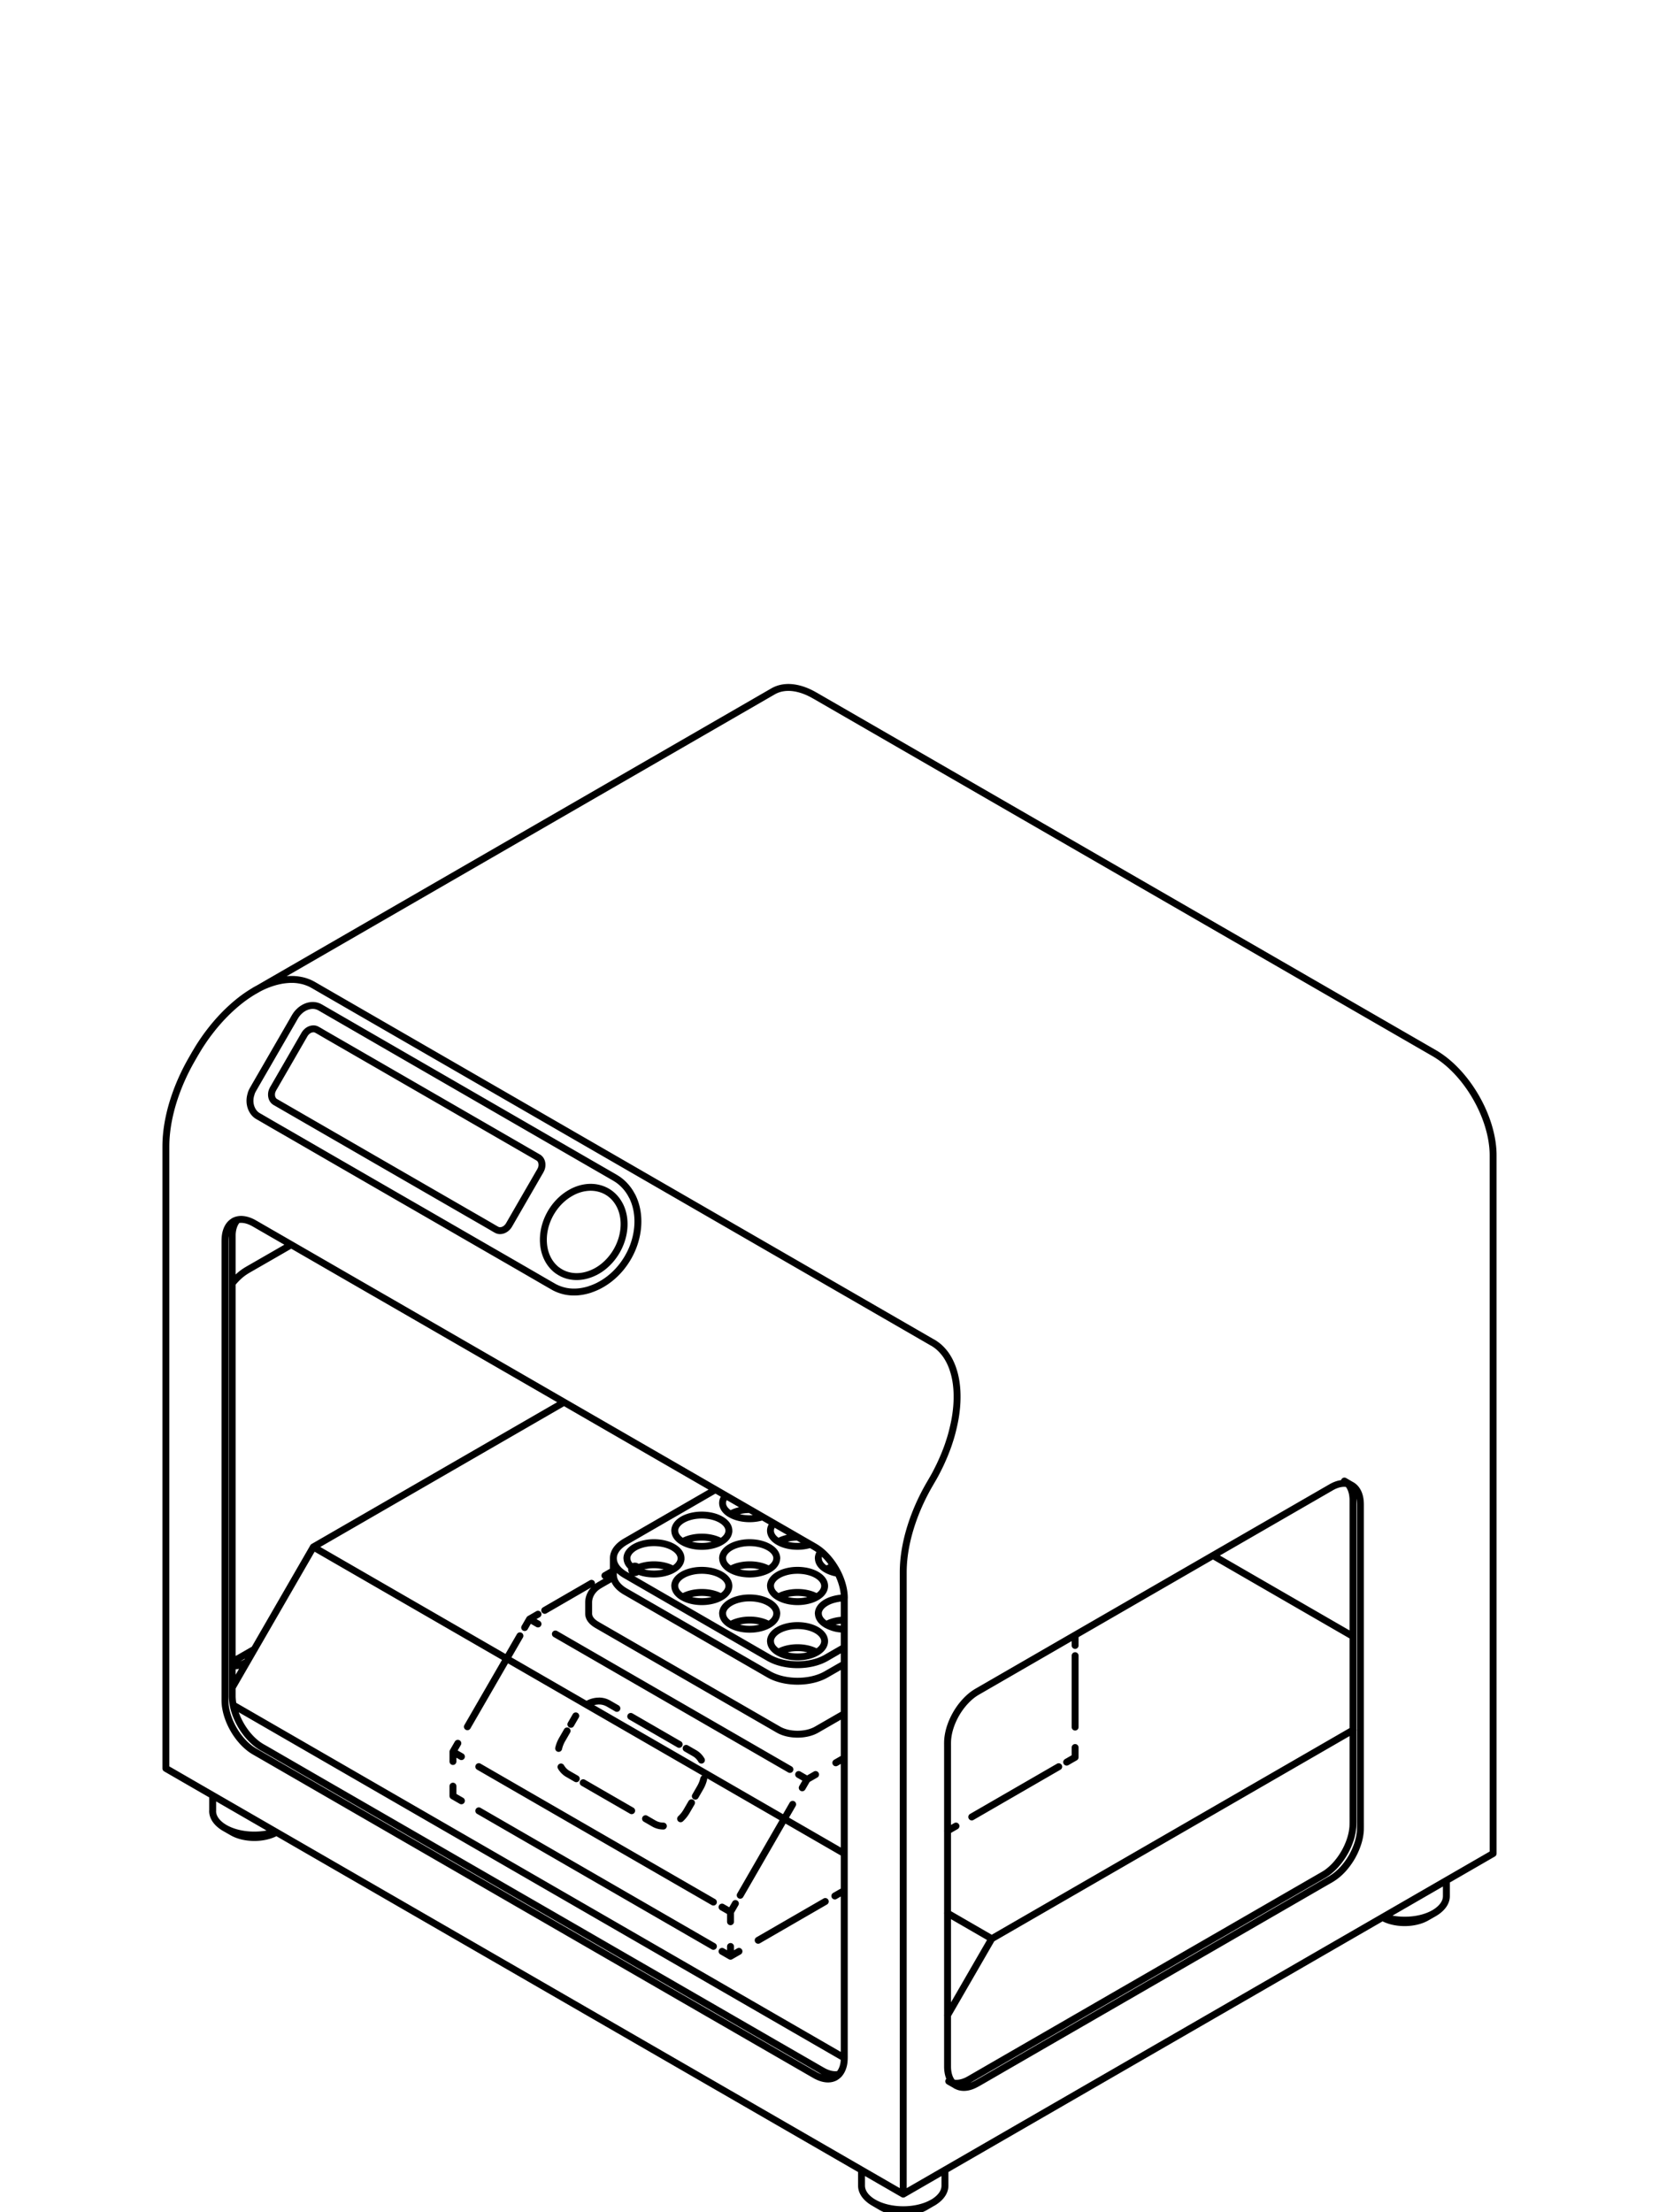 <svg xmlns="http://www.w3.org/2000/svg" width="240" height="320" fill="none"><g clip-path="url(#a)"><path stroke="#000" stroke-linecap="round" stroke-linejoin="round" d="m130.667 317.383-106.67-61.582v-89.949c0-4.349 1.63-8.944 3.748-12.615l.518-.904m102.404 165.05v-89.949c0-4.349 1.629-8.944 3.747-12.615l.518-.895c.245-.414.471-.838.687-1.271.226-.442.443-.885.64-1.337.207-.461.405-.922.584-1.393.188-.471.358-.951.508-1.431.16-.48.302-.97.424-1.459s.235-.98.33-1.46c.094-.48.169-.969.225-1.45a17 17 0 0 0 .113-2.768 14 14 0 0 0-.113-1.28 12 12 0 0 0-.225-1.186 11 11 0 0 0-.33-1.083 9 9 0 0 0-.424-.97 8 8 0 0 0-.508-.847 7 7 0 0 0-.584-.716 5.4 5.4 0 0 0-.64-.593 7 7 0 0 0-.687-.47m-4.265 123.173 85.335-49.268V167.114c0-5.442-3.813-12.06-8.53-14.781l-89.6-51.725M81.597 202.834l-36.265 20.938m0 0L33.6 244.098m11.73-20.326 76.806 44.343m14.565 45.784v2.26c0 1.13-.913 1.967-1.77 2.466m74.31-46.603v2.251c0 1.129-.913 1.967-1.77 2.466M32.528 264.425c-.857-.49-1.77-1.337-1.77-2.467m1.77 2.467 1.073.612c1.77 1.017 4.632 1.017 6.402 0m-7.475-.612c1.073.621 2.391.922 3.605.998 1.234.075 2.552-.057 3.729-.462m-9.095-3.003v-2.25m95.635 58.908c-.857-.489-1.77-1.337-1.77-2.467m1.77 2.467 1.064.621c1.77 1.017 4.632 1.017 6.402 0l1.064-.621c-2.354 1.365-6.176 1.365-8.53 0m-1.77-2.457v-2.26m75.365-36.548c1.77 1.017 4.632 1.017 6.402 0l1.073-.612m0 0c-1.073.622-2.391.923-3.605.998-1.234.076-2.552-.066-3.729-.461M33.601 240.248c.64-.179 1.064-.462 1.629-.782.527-.301 1.045-.602 1.572-.903m.01-95.24 75.025-43.317c.951-.546 2.025-.66 3.07-.5s2.061.575 2.956 1.102M42.131 180.05c-1.478.857-2.966 1.713-4.444 2.561-.367.216-.744.423-1.111.64-.245.141-.866.489-1.102.649-.715.462-1.346 1.074-1.873 1.733m3.2-42.31a19 19 0 0 0-1.751 1.167c-.385.292-.771.603-1.138.923q-.565.494-1.102 1.017a29 29 0 0 0-1.054 1.101 30 30 0 0 0-.989 1.158c-.31.396-.621.791-.913 1.196s-.565.81-.838 1.224c-.264.405-.508.819-.753 1.233m5.47 94.298 88.404 51.038m21.334-17.239 52.271-30.183m-52.271 30.183-6.402-3.7m6.402 3.7-6.402 11.081m57.901-76.89c.357.386.564.895.668 1.403q.082.423.094.847v45.812c0 .377.01 1.224-.019 1.61a8 8 0 0 1-.357 1.752 10.3 10.3 0 0 1-2.025 3.577 8.3 8.3 0 0 1-1.336 1.233c-.245.179-.509.33-.773.481-.414.235-.828.48-1.242.715-8.652 4.999-17.305 9.989-25.957 14.988-4.33 2.495-8.652 5-12.983 7.495l-7.682 4.434c-.64.367-1.28.744-1.921 1.111-.32.188-.64.367-.96.555-.198.113-.395.226-.602.33-.612.292-1.347.471-2.043.32m57.731-86.437c.452.264.762.687.96 1.158.226.556.282 1.102.282 1.695v45.482c0 .339.01 1.29-.009 1.629a7.5 7.5 0 0 1-.339 1.761 10.2 10.2 0 0 1-2.024 3.624 8 8 0 0 1-1.356 1.253 8 8 0 0 1-.772.489c-.423.245-.838.48-1.261.725a37481 37481 0 0 1-26.23 15.148c-4.368 2.524-8.746 5.047-13.115 7.57-2.702 1.563-5.413 3.126-8.115 4.688-.669.386-1.346.782-2.024 1.168-.405.226-.744.414-1.187.555-.659.207-1.412.236-2.052-.132l-1.073-.612m-16.363-.611c-.687.395-1.478.329-2.175.084-.452-.16-.753-.339-1.158-.574s-.819-.471-1.224-.706c-1.629-.942-3.267-1.883-4.895-2.825-3.267-1.882-6.525-3.765-9.792-5.648l-18.98-10.959-37.96-21.918c-1.497-.866-3.003-1.732-4.5-2.598-.754-.433-1.497-.866-2.25-1.299l-1.13-.65a6.4 6.4 0 0 1-1.045-.753c-1.535-1.328-2.73-3.408-3.107-5.404a6.5 6.5 0 0 1-.122-1.281v-66.11c0-.471 0-.819.084-1.29.141-.725.48-1.45 1.168-1.845m87.576 123.38c-.772.17-1.573-.066-2.232-.414-.254-.132-2.137-1.233-2.391-1.375-1.61-.922-3.211-1.854-4.82-2.777l-9.632-5.564c-6.28-3.625-12.568-7.249-18.848-10.884-12.569-7.249-25.128-14.508-37.697-21.757-1.487-.857-2.975-1.723-4.462-2.58l-2.231-1.289c-.377-.217-.744-.434-1.12-.641a7 7 0 0 1-1.046-.734c-1.544-1.309-2.74-3.352-3.154-5.329a7.4 7.4 0 0 1-.15-1.29v-66.825c.028-.744.226-1.563.762-2.147m-.574.226c.904-.518 1.977-.245 2.796.179.198.103 1.28.734 1.478.847.5.283.989.574 1.488.857 1.977 1.139 3.963 2.288 5.94 3.427a7506 7506 0 0 0 11.44 6.6c7.625 4.406 15.251 8.802 22.877 13.208s15.252 8.803 22.878 13.209c3.813 2.203 7.626 4.406 11.439 6.6l2.542 1.469c.423.245.847.48 1.271.734.452.273.866.593 1.243.951.913.866 1.675 1.977 2.193 3.116.461 1.017.782 2.166.782 3.295m-36.774-44.654c-1.14.368-2.335.509-3.531.273a6.2 6.2 0 0 1-1.61-.564c-.16-.085-1.346-.772-1.497-.857-2.024-1.177-4.048-2.344-6.072-3.512-4.058-2.335-8.106-4.679-12.155-7.014-4.058-2.335-8.106-4.679-12.154-7.014l-6.073-3.512c-1.007-.583-2.014-1.158-3.022-1.741-.499-.292-1.007-.584-1.506-.876-.123-.075-.254-.141-.377-.216a2.2 2.2 0 0 1-.357-.245 2.3 2.3 0 0 1-.556-.716c-.367-.715-.386-1.581-.122-2.325m101.99 143.499c-.98-.565-1.253-1.77-1.253-2.758v-46.18c0-.659-.018-1.016.085-1.675.217-1.356.81-2.702 1.572-3.823a9.7 9.7 0 0 1 1.337-1.572 7 7 0 0 1 1.384-1.026c17.031-9.839 34.053-19.668 51.085-29.497.847-.499 2.033-.866 3.012-.301l-1.064-.621m-72.352 16.928v65.809c0 .734.038 1.365-.207 2.09-.188.555-.518 1.073-1.045 1.374M36.802 143.314c.188-.113.386-.217.584-.321a12 12 0 0 1 2.306-.941q.551-.156 1.102-.254a10 10 0 0 1 1.045-.113 7 7 0 0 1 .988.019c.311.028.612.084.914.15.291.066.565.16.837.264.264.103.509.226.754.367l89.6 51.734m60.8 42.489-20.26-11.703m-84.036-51.997a6.5 6.5 0 0 0-1.347-1.808c-.602-.565-1.026-.781-1.722-1.186-1.272-.735-2.533-1.46-3.804-2.194-2.523-1.459-5.056-2.918-7.579-4.378-5.056-2.918-10.102-5.837-15.158-8.755s-10.102-5.838-15.157-8.756c-.264-.151-.518-.32-.82-.405a2.15 2.15 0 0 0-.979-.056c-.753.122-1.412.574-1.883 1.148-.235.292-.414.622-.593.942l-.583 1.007-1.158 2.005q-1.103 1.906-2.203 3.813c-.368.631-.735 1.271-1.102 1.902-.179.32-.367.631-.546.951-.198.348-.339.555-.47.941m50.302 27.793c2.27-1.158 4.02-3.239 4.933-5.574.904-2.316 1.046-5.084-.122-7.39m-1.789 1.327c-.612-1.205-1.657-2.099-2.994-2.438-1.318-.339-2.683-.085-3.86.518m3.277 11.58c1.685-.857 2.994-2.42 3.671-4.162.678-1.723.782-3.784-.094-5.507m-6.844-1.911c-2.024 1.035-3.502 3.059-4.01 5.234-.255 1.102-.274 2.269.018 3.371.301 1.101.913 2.09 1.855 2.777m.81.461c1.506.669 3.182.452 4.584-.263m-5.394-.207c.254.188.528.339.81.471m3.888 2.24c.442-.141.856-.32 1.27-.527m-53.042 55.001c.753.066 1.516-.217 2.137-.575m52.996-13.19-1.224.706m-1.94 1.111-6.769 3.917m-.97.555-1.224.706m0 0-.706 1.224m.707-1.224 1.223.707m25.665-19.432-13.04 7.531c-.828.481-1.722 1.3-1.722 2.401m0 0v2.401c0 1.101.885 1.92 1.723 2.401l20.768 11.985c2.298 1.327 6.016 1.327 8.304 0l2.608-1.497m-33.403-15.29c0 1.102.885 1.921 1.723 2.401l20.768 11.994c2.298 1.328 6.016 1.328 8.304 0l2.608-1.506m-55.387 22.19-1.224-.706v-1.412m3.738 3.568 33.94 19.602m1.252.725 1.224.706m0 0v-1.412m0 1.412 1.224-.706m-41.378-27.463v-1.412m0 0 .706-1.224m-.706 1.224 1.224.706m70.319 10.751 1.224-.706m2.288-1.318 12.578-7.268m1.148-.659 1.224-.706v-1.412m0-2.956v-10.328m0-1.479v-1.412m-87.915 13.171 7.598-13.152m29.082-5.611c-1.525-.885-4.01-.885-5.536 0m12.465 3.992c-1.525-.885-4.01-.885-5.535 0m12.455 4.001c-1.525-.885-4.01-.885-5.536 0m9.528-4.66c-.951.019-1.883.245-2.608.659m-1.384-3.992c-1.525-.885-4.01-.885-5.536 0m-1.384-4.001c-1.525-.885-4.01-.885-5.535 0m9.527-4.661c-.951.019-1.892.245-2.617.659m8.021 3.559a4.5 4.5 0 0 0-1.092.443m-21.004-1.601v.143m0-.143c0-.734-.593-1.28-1.149-1.6-1.092-.631-2.589-.772-3.794-.584-.63.103-1.29.301-1.836.64-.517.32-1.054.847-1.054 1.544m7.833 0c0 .433-.207.8-.49 1.102-.282.292-.65.517-1.016.687-.744.329-1.6.48-2.401.48s-1.667-.141-2.41-.48c-.367-.17-.735-.386-1.017-.687-.282-.292-.49-.669-.49-1.102m14.744-3.992v.134m0-.134c0-.734-.593-1.28-1.149-1.6-1.092-.631-2.589-.772-3.794-.584-.63.104-1.29.301-1.836.64-.518.32-1.054.848-1.054 1.544m7.833 0c0 .433-.207.801-.49 1.102-.282.292-.649.518-1.017.687-.743.33-1.6.48-2.4.48-.801 0-1.667-.141-2.41-.48-.368-.169-.735-.386-1.017-.687-.283-.292-.49-.669-.49-1.102m-.245 5.593c-1.525-.885-4.01-.885-5.535 0m19.384 4.792c.556.32 1.149.866 1.149 1.6m-1.149-9.593c.556.32 1.149.866 1.149 1.6m-8.078-2.401c-1.525-.885-4.01-.885-5.536 0m9.688-4.651c-.998 0-2.005.217-2.768.66m-8.068 10.393c0-.696.536-1.224 1.054-1.544.546-.339 1.205-.536 1.836-.64 1.205-.188 2.702-.047 3.794.584.556.32 1.149.866 1.149 1.6 0 .433-.207.801-.49 1.102-.282.292-.649.518-1.017.687-.743.33-1.6.48-2.4.48-.801 0-1.667-.141-2.41-.48-.368-.169-.735-.386-1.017-.687-.283-.292-.49-.669-.49-1.102m6.911 3.992c0-.696.536-1.224 1.054-1.544.546-.339 1.205-.536 1.836-.64 1.205-.188 2.702-.047 3.794.584m.245 5.601c0-.696.536-1.223 1.054-1.544.546-.338 1.205-.536 1.836-.64 1.205-.188 2.702-.047 3.794.584.556.32 1.149.866 1.149 1.6 0 .434-.207.801-.49 1.102-.282.292-.649.518-1.016.687-.744.33-1.601.48-2.401.48s-1.667-.141-2.41-.48c-.368-.169-.735-.386-1.017-.687-.283-.292-.49-.668-.49-1.102m6.911-4.001c0-.697.536-1.224 1.054-1.544.546-.339 1.205-.536 1.836-.64a6 6 0 0 1 .857-.075m-10.667-1.733c0-.696.536-1.224 1.054-1.544.546-.339 1.205-.536 1.836-.64 1.205-.188 2.702-.047 3.794.584.556.32 1.149.866 1.149 1.6 0 .433-.207.801-.49 1.102-.282.292-.649.518-1.016.687-.744.33-1.601.48-2.401.48s-1.667-.141-2.41-.48c-.368-.169-.735-.386-1.017-.687-.283-.292-.49-.669-.49-1.102m-6.938-4.001c0-.697.536-1.224 1.054-1.544.546-.339 1.205-.537 1.836-.64 1.205-.188 2.702-.047 3.794.584m.245-2.392c0-.414.188-.762.452-1.054m6.468 5.046c0-.348.131-.65.329-.913m-32.415 10.507 26.314 15.186c1.526.885 4.011.885 5.536 0l3.992-2.297m-35.832-12.889c-.556-.32-1.149-.866-1.149-1.601v-1.6c0-.424.104-.829.292-1.196.075-.151.16-.292.264-.424a3.3 3.3 0 0 1 .998-.875m-.01 0 2.062-1.186m16.918 49.86v-1.412m0 0 .706-1.224m-.706 1.224-1.224-.706m5.225 4.801 9.707-5.611m1.384-.8 1.224-.706m-5.235-16.156-.706 1.214m.706-1.214 1.224-.706m-1.224.706-1.224-.706m-.866 4.312-7.588 13.152m-25.928-18.556c.235.405.565.753.988.998l1.224.706m-2.551-4.387c.103-.462.282-.904.518-1.309l.706-1.224m19.432 4.227a2.7 2.7 0 0 0-.989-.998l-1.224-.706m2.552 4.387a4.7 4.7 0 0 1-.518 1.309l-.706 1.224m20.326-4.83 1.224-.706m-52.873 1.262 33.94 19.592m-22.859-38.78 33.931 19.593m-20.891 7.126 1.223.707c.424.244.895.357 1.356.357m-4.585-2.222-7.014-4.048m15.676 2.9-.706 1.214a4.7 4.7 0 0 1-.876 1.102m-13.35-16.645a3.4 3.4 0 0 1 1.356-.377m.197-.009c.462 0 .923.113 1.356.357l1.224.706m-6.656 2.307.706-1.224m7.955.076 7.005 4.048m14.113-18.924c0 .433-.207.801-.49 1.102-.282.292-.65.518-1.017.687-.743.33-1.6.48-2.4.48-.801 0-1.667-.141-2.411-.48-.367-.169-.734-.386-1.016-.687-.283-.292-.49-.669-.49-1.102m17.596 2.26c-.8 0-1.497-.141-2.241-.48-.367-.17-.734-.386-1.016-.688-.283-.291-.49-.668-.49-1.101m-6.025-7.984c0 .433-.207.8-.49 1.102-.282.292-.65.517-1.017.687-.743.329-1.6.48-2.4.48-.801 0-1.667-.141-2.411-.48-.367-.17-.734-.386-1.016-.687-.283-.292-.49-.669-.49-1.102m.442-9.047c-.263.291-.451.64-.451 1.054 0 .433.207.81.489 1.102.283.301.65.517 1.017.687.744.339 1.61.48 2.41.48.612 0 1.252-.085 1.855-.273m6.929 3.992a6.3 6.3 0 0 1-1.855.273c-.8 0-1.666-.141-2.41-.48-.367-.17-.734-.386-1.017-.688-.282-.291-.489-.668-.489-1.101m9.754 6.176a5.5 5.5 0 0 1-1.319-.386c-.367-.17-.734-.386-1.016-.687-.283-.292-.49-.669-.49-1.102m-74.348-75.76c-1.149 1.986-2.288 3.973-3.437 5.95-.282.499-.574.988-.856 1.487-.254.433-.49.763-.471 1.309.01.395.179.781.527.998l1.205.697c3.634 2.099 7.26 4.189 10.893 6.289s7.259 4.189 10.893 6.289c1.864 1.073 3.719 2.146 5.583 3.22.932.536 1.864 1.073 2.787 1.61.122.075.555.329.687.395a1 1 0 0 0 .612.113c.508-.047.932-.405 1.177-.819 1.148-1.987 2.288-3.973 3.436-5.95l.857-1.488c.254-.433.49-.762.47-1.308-.009-.396-.178-.782-.526-.998l-1.206-.697c-3.634-2.1-7.258-4.19-10.892-6.289-3.635-2.1-7.26-4.19-10.893-6.289-1.864-1.073-3.72-2.147-5.583-3.22-.932-.537-1.864-1.073-2.787-1.61a17 17 0 0 0-.687-.395 1 1 0 0 0-.612-.113c-.509.047-.932.404-1.177.819m48.27 77.361a.47.47 0 1 1-.94 0 .47.47 0 0 1 .94 0"/></g><defs><clipPath id="a"><path fill="#fff" d="M0 0h240v320H0z"/></clipPath></defs></svg>